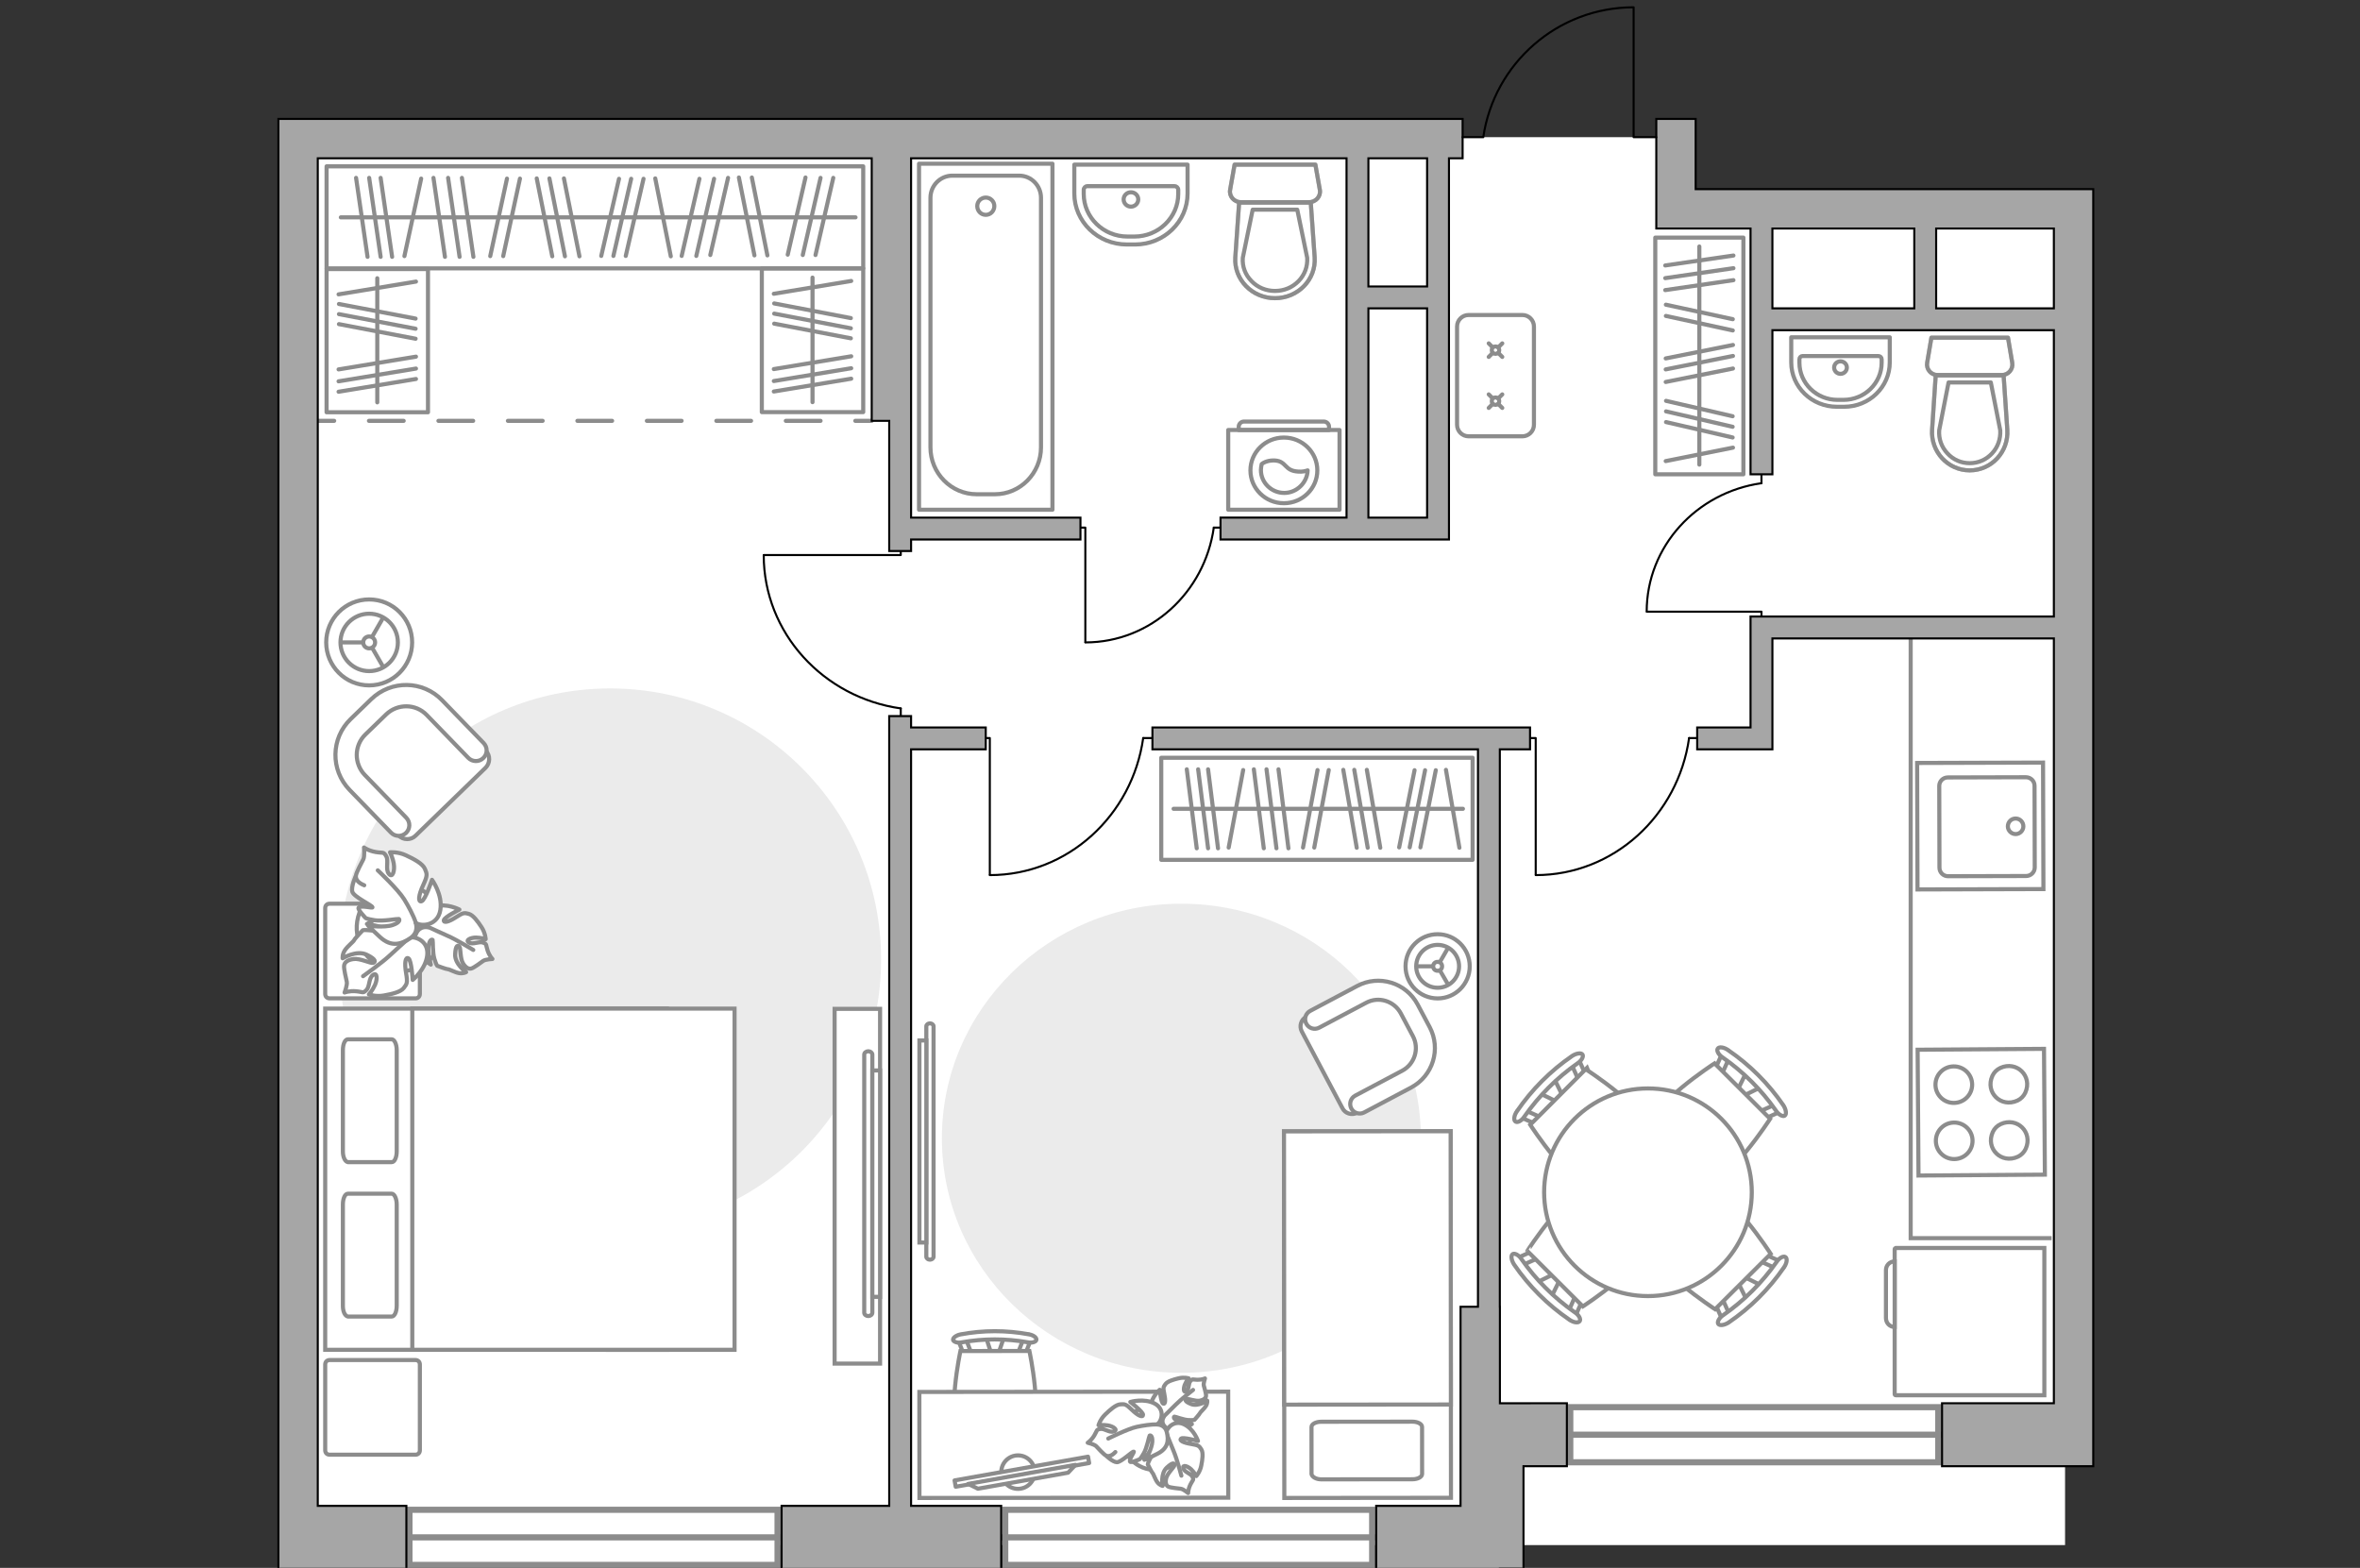<?xml version="1.0" encoding="utf-8"?>
<!-- Generator: Adobe Illustrator 28.0.0, SVG Export Plug-In . SVG Version: 6.00 Build 0)  -->
<svg version="1.1" xmlns="http://www.w3.org/2000/svg" xmlns:xlink="http://www.w3.org/1999/xlink" x="0px" y="0px"
	 viewBox="0 0 575 382" style="enable-background:new 0 0 575 382;" xml:space="preserve">
<rect x="0" y="0" width="575" height="382" fill="#333333" stroke="none"/>
<style type="text/css">
	.st0{fill:#FFFFFF;}
	.st1{fill:#8C8C8C;}
	.st2{fill:#FFFFFF;stroke:#8C8C8C;stroke-width:1.5;stroke-linecap:round;stroke-miterlimit:10;}
	.st3{fill:none;stroke:#000000;stroke-width:0.5;stroke-linecap:round;stroke-linejoin:round;stroke-miterlimit:10;}
	.st4{fill:#FFFFFF;stroke:#8C8C8C;stroke-miterlimit:10;}
	.st5{fill:#FFFFFF;stroke:#8C8C8C;stroke-linecap:round;stroke-miterlimit:10;}
	.st6{fill:#EBEBEB;}
	.st7{fill:#FFFFFF;stroke:#8C8C8C;stroke-linecap:round;stroke-linejoin:round;stroke-miterlimit:10;}
	.st8{fill:none;stroke:#8C8C8C;stroke-linecap:round;stroke-linejoin:round;stroke-miterlimit:10;}
	
		.st9{fill-rule:evenodd;clip-rule:evenodd;fill:none;stroke:#8C8C8C;stroke-linecap:round;stroke-linejoin:round;stroke-miterlimit:10;}
	.st10{fill:none;stroke:#8C8C8C;stroke-miterlimit:10;}
	.st11{opacity:0.5;}
	.st12{fill:none;stroke:#8C8C8C;stroke-linecap:round;stroke-linejoin:round;}
	.st13{fill:none;stroke:#8C8C8C;stroke-linecap:round;stroke-linejoin:round;stroke-dasharray:8.464,8.464;}
	.st14{fill:#A6A6A6;stroke:#000000;stroke-width:0.5;stroke-miterlimit:10;}
</style>
<g id="bg">
	
		<rect x="69.653" y="50.881" transform="matrix(-1 0 -0 -1 572.793 427.33)" class="st0" width="433.487" height="325.568"/>
	
		<rect x="72.293" y="31.482" transform="matrix(-1 0 -0 -1 402.046 174.015)" class="st0" width="257.46" height="111.051"/>
	
		<rect x="349.382" y="33.42" transform="matrix(-1 0 -0 -1 757.724 179.551)" class="st0" width="58.96" height="112.711"/>
	
		<rect x="319.386" y="34.303" transform="matrix(-1 0 -0 -1 672.048 184.52)" class="st0" width="33.277" height="115.914"/>
</g>
<g id="windows">
	<g>
		<g>
			<rect x="99.761" y="367.847" class="st0" width="89.686" height="13.426"/>
			<path class="st1" d="M188.697,368.596v11.926l-88.186,0v-11.926L188.697,368.596
				 M190.197,367.096l-91.186,0v14.926l91.186-0V367.096L190.197,367.096z"/>
		</g>
		<line class="st2" x1="99.011" y1="374.559" x2="190.197" y2="374.559"/>
	</g>
	<g>
		<g>
			<rect x="244.919" y="367.846" class="st0" width="89.401" height="13.426"/>
			<path class="st1" d="M333.57,368.596v11.926l-87.901,0v-11.926L333.57,368.596
				 M335.07,367.096l-90.901,0v14.926l90.901-0V367.096L335.07,367.096z"/>
		</g>
		<line class="st2" x1="244.169" y1="374.559" x2="335.07" y2="374.559"/>
	</g>
	<g>
		<g>
			<rect x="382.586" y="342.846" class="st0" width="89.664" height="13.426"/>
			<path class="st1" d="M471.5,343.596v11.926l-88.164,0v-11.926L471.5,343.596
				 M473,342.096l-91.164,0v14.926l91.164-0V342.096L473,342.096z"/>
		</g>
		<line class="st2" x1="381.836" y1="349.559" x2="473" y2="349.559"/>
	</g>
</g>
<g id="furniture">
	<g id="Group_34_00000062190575226472930640000002885656535322009759_">
		<path id="Vector_158_00000030445837164552174360000003365338560075194006_" class="st3" d="M241.164,213.117
			l-0-33.297h-1.418"/>
		<path id="Vector_159_00000067949221846379916060000007013148568327058863_" class="st3" d="M280.802,179.821h-2.269"
			/>
		<path id="Vector_160_00000156546589067098130900000014697075285675615922_" class="st3" d="M278.534,179.82
			c-2.649,18.824-18.351,33.392-37.365,33.392"/>
	</g>
	<g id="Group_34_00000034798877205664420250000017239407623346071437_">
		<path id="Vector_158_00000103986463978434270300000015327631793391830457_" class="st3" d="M374.167,213.117
			l-0-33.297h-1.418"/>
		<path id="Vector_159_00000068647098997538577540000008409809176242135176_" class="st3" d="M413.804,179.821h-2.269"
			/>
		<path id="Vector_160_00000107572313350176239850000005749607696894408588_" class="st3" d="M411.536,179.82
			c-2.649,18.824-18.351,33.392-37.365,33.392"/>
	</g>
	<g id="Group_34_00000051349330316551054260000002012179358227762308_">
		<path id="Vector_158_00000043458724952748599230000004892594443609971888_" class="st3" d="M186.169,135.23h33.297
			v-1.418"/>
		<path id="Vector_159_00000041980757229708349510000010748849014524075447_" class="st3" d="M219.465,174.867v-2.269"
			/>
		<path id="Vector_160_00000105404657331718151420000009086867990336051357_" class="st3" d="M219.467,172.599
			c-18.824-2.649-33.392-18.351-33.392-37.365"/>
	</g>
	<g id="Group_34_00000164510188338225695480000017563324038067589045_">
		<path id="Vector_158_00000110472830150264808700000015430880470743712423_" class="st3" d="M401.284,149.029h27.888
			v1.188"/>
		<path id="Vector_159_00000023241306341250022160000010025359403351765896_" class="st3" d="M429.171,115.831v1.901"/>
		<path id="Vector_160_00000181788051120454127380000003400646101861386914_" class="st3" d="M429.172,117.731
			c-15.766,2.218-27.967,15.37-27.967,31.295"/>
	</g>
	<g id="Group_34_00000111158846741219827070000010165691359091822779_">
		<path id="Vector_158_00000083065080201500922950000004876097163872291505_" class="st3" d="M264.434,156.438v-27.888
			h-1.188"/>
		<path id="Vector_159_00000134209725991605082500000008496033314894308538_" class="st3" d="M297.632,128.551h-1.901"
			/>
		<path id="Vector_160_00000158023536769980051210000009828691639541952703_" class="st3" d="M295.732,128.55
			c-2.218,15.766-15.37,27.967-31.295,27.967"/>
	</g>
	<g>
		<path class="st4" d="M370.925,106.3h-13.111c-1.552,0-2.81-1.258-2.81-2.81
			v-23.932c0-1.552,1.258-2.81,2.81-2.81l13.111-0
			c1.552,0,2.81,1.258,2.81,2.81v23.932
			C373.735,105.042,372.477,106.3,370.925,106.3z"/>
		<g>
			<g>
				<line class="st5" x1="362.72" y1="83.66" x2="363.687" y2="84.627"/>
				<circle class="st5" cx="364.37" cy="85.31" r="0.899"/>
				<line class="st5" x1="365.043" y1="85.983" x2="366.019" y2="86.959"/>
				<line class="st5" x1="362.72" y1="86.959" x2="363.687" y2="85.992"/>
				<line class="st5" x1="365.043" y1="84.636" x2="366.019" y2="83.66"/>
			</g>
			<g>
				<line class="st5" x1="362.72" y1="96.089" x2="363.687" y2="97.055"/>
				<circle class="st5" cx="364.37" cy="97.738" r="0.899"/>
				<line class="st5" x1="365.043" y1="98.412" x2="366.019" y2="99.388"/>
				<line class="st5" x1="362.72" y1="99.388" x2="363.687" y2="98.421"/>
				<line class="st5" x1="365.043" y1="97.065" x2="366.019" y2="96.089"/>
			</g>
		</g>
	</g>
	<path id="Vector_00000074424348669602417820000003690189115468599742_" class="st6" d="M148.631,167.73
		c36.491,0,66.048,29.556,66.048,66.048c0,36.491-29.556,66.048-66.048,66.048
		s-66.048-29.556-66.048-66.048C82.584,197.286,112.14,167.73,148.631,167.73z"/>
	<g>
		<path id="Vector_93_00000140708523725799341650000013995376866025352889_" class="st4" d="M214.426,245.799
			l0,86.43h-11.078l-0-86.43L214.426,245.799z"/>
		<g>
			<g>
				<path class="st4" d="M212.541,256.947c0-0.445-0.449-0.817-0.987-0.817
					c-0.539,0-0.987,0.371-0.987,0.817l-0,62.88
					c0,0.445,0.449,0.817,0.987,0.817c0.539,0,0.987-0.371,0.987-0.817
					L212.541,256.947z"/>
				<rect x="212.541" y="260.807" class="st4" width="1.885" height="55.158"/>
			</g>
		</g>
	</g>
	<g>
		<path id="Vector_37_00000176021396676591348120000017732696224120730789_" class="st4" d="M118.309,187.058
			l-17.063,16.552c-1.118,1.126-3.04,1.122-4.15-0.073l-11.456-11.785
			c-4.184-4.285-4.052-11.187,0.233-15.371l5.682-5.492
			c4.285-4.184,11.187-4.052,15.371,0.233l11.456,11.785
			C119.492,184.103,119.427,185.932,118.309,187.058z"/>
		<path id="Vector_38_00000158020291421797530270000013650627537929325962_" class="st4" d="M117.759,184.691
			c-1.056,1.019-2.685,0.957-3.674-0.053l-10.102-10.418
			c-2.692-2.81-7.135-2.824-9.899-0.162l-5.03,4.868
			c-2.81,2.693-2.824,7.135-0.162,9.899l10.102,10.418
			c1.019,1.056,0.957,2.685-0.053,3.674c-1.056,1.019-2.685,0.957-3.674-0.053
			l-10.102-10.418c-4.701-4.875-4.561-12.575,0.268-17.246l5.03-4.868
			c4.875-4.701,12.575-4.561,17.246,0.268l10.102,10.418
			C118.831,182.073,118.815,183.672,117.759,184.691z"/>
	</g>
	<g>
		<g id="Group_2_00000116927743064743381930000001267839640459553687_">
			<g id="Group_3_00000137133857454316584650000004953558423860055226_">
				<path id="Vector_10_00000081611398013924770880000003047799855187476894_" class="st4" d="M374.321,312.514
					l5.075-2.505l1.023,1.021l-2.495,5.08L374.321,312.514z"/>
			</g>
			<g id="Group_4_00000012473332072508013390000005576677781686107828_">
				<path id="Vector_11_00000024685965542889203660000004202710073308474799_" class="st4" d="M385.156,315.989
					c0.341,0.341,0.455,0.833,0.266,1.099l-1.89,4.244
					c-0.188,0.416-0.681,0.455-1.174,0.115c-0.492-0.341-0.72-0.947-0.531-1.212
					l1.889-4.244c0.189-0.416,0.682-0.455,1.174-0.114
					C385.043,315.876,385.08,315.913,385.156,315.989z"/>
			</g>
			<g id="Group_5_00000160870821440719547220000015483826475114173570_">
				<path id="Vector_12_00000081647636085244676610000001993454930097598879_" class="st4" d="M374.428,305.279
					c0.076,0.076,0.113,0.113,0.189,0.189c0.341,0.492,0.304,0.984-0.112,1.175
					l-4.241,1.898c-0.416,0.19-0.985-0.074-1.288-0.605
					c-0.341-0.492-0.304-0.984,0.113-1.174l4.24-1.898
					C373.595,304.825,374.087,304.939,374.428,305.279z"/>
			</g>
			<path id="Vector_13_00000165236503007479370290000014832227242148148127_" class="st4" d="M387.935,288.939
				c4.773-0.005,13.531,8.736,13.536,13.509
				c0.006,5.606-15.818,15.849-15.818,15.849l-13.536-13.509
				C372.117,304.788,382.329,288.945,387.935,288.939z"/>
			<path id="Vector_14_00000037688159305413665220000013854303858203923127_" class="st4" d="M370.716,306.799
				c3.49,4.996,7.889,9.386,12.93,12.904c1.062,0.68,1.556,1.702,1.253,2.157
				c-0.302,0.53-1.477,0.418-2.539-0.338c-5.268-3.593-9.857-8.173-13.46-13.433
				c-0.683-1.06-0.835-2.197-0.343-2.538
				C369.011,305.247,370.072,305.777,370.716,306.799z"/>
		</g>
		<g id="Group_2_00000128476005492099114550000004868221799458508208_">
			<g id="Group_3_00000074415026185295591590000007576104661359163039_">
				<path id="Vector_10_00000132063711299815808040000011550845820039644320_" class="st4" d="M429.079,264.858
					l-5.075,2.505l-1.023-1.021l2.495-5.08L429.079,264.858z"/>
			</g>
			<g id="Group_4_00000048501666345529909420000007131213119196115361_">
				<path id="Vector_11_00000098223083016012576090000007107630953621534894_" class="st4" d="M418.243,261.384
					c-0.341-0.341-0.455-0.833-0.266-1.099l1.89-4.244
					c0.188-0.416,0.681-0.455,1.174-0.115c0.492,0.341,0.72,0.947,0.531,1.212
					l-1.889,4.244c-0.189,0.416-0.682,0.455-1.174,0.114
					C418.357,261.497,418.319,261.46,418.243,261.384z"/>
			</g>
			<g id="Group_5_00000123417400924540414800000003176441452671298957_">
				<path id="Vector_12_00000039129493473496260170000003342761761941666238_" class="st4" d="M428.971,272.094
					c-0.076-0.076-0.113-0.113-0.189-0.189c-0.341-0.492-0.304-0.984,0.112-1.175
					l4.241-1.898c0.416-0.19,0.985,0.074,1.288,0.605
					c0.341,0.492,0.304,0.984-0.113,1.174l-4.24,1.898
					C429.805,272.548,429.312,272.434,428.971,272.094z"/>
			</g>
			<path id="Vector_13_00000064351361155818392860000003334588773904371100_" class="st4" d="M415.465,288.434
				c-4.773,0.005-13.531-8.736-13.536-13.509
				c-0.006-5.606,15.818-15.849,15.818-15.849l13.536,13.509
				C431.283,272.585,421.071,288.428,415.465,288.434z"/>
			<path id="Vector_14_00000002385425702690956110000013106653025784961726_" class="st4" d="M432.683,270.574
				c-3.49-4.996-7.889-9.386-12.93-12.904c-1.062-0.68-1.556-1.702-1.253-2.157
				c0.302-0.53,1.477-0.418,2.539,0.338c5.268,3.593,9.857,8.173,13.46,13.433
				c0.683,1.06,0.835,2.197,0.343,2.538
				C434.388,272.126,433.327,271.596,432.683,270.574z"/>
		</g>
		<g id="Group_2_00000087396380483691759170000003273219615681850276_">
			<g id="Group_3_00000078026910356604469500000014041480789494913712_">
				<path id="Vector_10_00000086653936299367007650000004597019460053176973_" class="st4" d="M378.612,262.7
					l2.505,5.075l-1.021,1.023l-5.08-2.495L378.612,262.7z"/>
			</g>
			<g id="Group_4_00000183211124550507813940000002361334004073186707_">
				<path id="Vector_11_00000155147364675347380690000009436073883603694253_" class="st4" d="M375.138,273.536
					c-0.341,0.341-0.833,0.455-1.099,0.266l-4.244-1.89
					c-0.416-0.188-0.455-0.681-0.115-1.174c0.341-0.492,0.947-0.72,1.212-0.531
					l4.244,1.889c0.416,0.189,0.455,0.682,0.114,1.174
					C375.251,273.422,375.214,273.46,375.138,273.536z"/>
			</g>
			<g id="Group_5_00000018938194400938055980000018257499329659203514_">
				<path id="Vector_12_00000126318604289120671100000001624938687107174285_" class="st4" d="M385.848,262.808
					c-0.076,0.076-0.113,0.113-0.189,0.189c-0.492,0.341-0.984,0.304-1.175-0.112
					l-1.898-4.241c-0.19-0.416,0.074-0.985,0.605-1.288
					c0.492-0.341,0.984-0.304,1.174,0.113l1.898,4.24
					C386.302,261.974,386.188,262.467,385.848,262.808z"/>
			</g>
			<path id="Vector_13_00000015322964758367369190000002912871697905995681_" class="st4" d="M402.188,276.314
				c0.005,4.773-8.736,13.531-13.509,13.536
				c-5.606,0.006-15.849-15.818-15.849-15.818l13.509-13.536
				C386.339,260.497,402.182,270.708,402.188,276.314z"/>
			<path id="Vector_14_00000168810319855946878310000000555087856763654023_" class="st4" d="M384.328,259.096
				c-4.996,3.49-9.386,7.889-12.904,12.93c-0.68,1.062-1.702,1.556-2.157,1.253
				c-0.53-0.302-0.418-1.477,0.338-2.539c3.593-5.268,8.173-9.857,13.433-13.46
				c1.06-0.683,2.197-0.835,2.538-0.343
				C385.88,257.391,385.35,258.452,384.328,259.096z"/>
		</g>
		<g id="Group_2_00000089533826029013800510000008952751588262629014_">
			<g id="Group_3_00000021823090318761415060000008300017357194867845_">
				<path id="Vector_10_00000173148523878522739240000011023678555540248967_" class="st4" d="M425.614,316.809
					l-2.491-5.081l1.024-1.02l5.073,2.509L425.614,316.809z"/>
			</g>
			<g id="Group_4_00000155122866234143092700000016028709351816604838_">
				<path id="Vector_11_00000054982824506885480950000008288900010505146808_" class="st4" d="M429.118,305.983
					c0.342-0.34,0.835-0.453,1.1-0.263l4.239,1.901
					c0.416,0.189,0.453,0.682,0.112,1.174c-0.343,0.491-0.949,0.718-1.214,0.527
					l-4.239-1.901c-0.415-0.19-0.453-0.683-0.111-1.175
					C429.005,306.096,429.042,306.058,429.118,305.983z"/>
			</g>
			<g id="Group_5_00000034811762166087606790000009900151111092292282_">
				<path id="Vector_12_00000056420301675771057290000002094244642876393875_" class="st4" d="M418.379,316.681
					c0.076-0.076,0.113-0.113,0.189-0.189c0.493-0.34,0.985-0.302,1.174,0.115
					l1.886,4.246c0.189,0.417-0.077,0.984-0.609,1.287
					c-0.493,0.34-0.985,0.301-1.173-0.116l-1.887-4.245
					C417.923,317.513,418.038,317.021,418.379,316.681z"/>
			</g>
			<path id="Vector_13_00000182504797020204153680000003484306633468924806_" class="st4" d="M402.076,303.13
				c0.008-4.773,8.773-13.507,13.546-13.499
				c5.606,0.01,15.806,15.861,15.806,15.861l-13.546,13.499
				C417.882,318.991,402.066,308.736,402.076,303.13z"/>
			<path id="Vector_14_00000088120258514742167260000016346580079126126753_" class="st4" d="M419.889,320.397
				c5.006-3.477,9.407-7.863,12.939-12.894c0.683-1.06,1.706-1.551,2.161-1.247
				c0.53,0.304,0.414,1.478-0.345,2.538c-3.608,5.258-8.2,9.834-13.47,13.424
				c-1.062,0.68-2.199,0.829-2.539,0.336
				C418.332,322.098,418.865,321.038,419.889,320.397z"/>
		</g>
		<g>
			<circle class="st4" cx="401.514" cy="290.485" r="25.297"/>
		</g>
	</g>
	<path id="Vector_00000182527693337830986890000011062057369320610194_" class="st6" d="M287.784,220.18
		c32.227-0.029,58.374,25.532,58.402,57.092
		c0.028,31.561-26.072,57.169-58.299,57.198
		c-32.226,0.029-58.373-25.532-58.401-57.093
		C229.457,245.817,255.558,220.209,287.784,220.18z"/>
	<g>
		<g>
			<path class="st4" d="M225.693,306.18c0,0.398,0.401,0.729,0.881,0.729
				c0.481,0,0.881-0.331,0.881-0.729l0-56.12c0-0.398-0.401-0.729-0.881-0.729
				s-0.881,0.331-0.881,0.729L225.693,306.18z"/>
			<rect x="224.011" y="253.505" class="st4" width="1.682" height="49.229"/>
		</g>
	</g>
	<g>
		<path id="Vector_37_00000083782442171725787190000005530594851985007291_" class="st4" d="M317.157,251.278
			l9.935,18.748c0.64,1.264,2.272,1.789,3.544,1.08l12.969-6.854
			c4.731-2.488,6.518-8.383,4.03-13.115l-3.314-6.226
			c-2.488-4.731-8.383-6.518-13.115-4.03l-12.969,6.855
			C316.965,248.444,316.517,250.014,317.157,251.278z"/>
		<path id="Vector_38_00000039823612429521864820000006785882374079394712_" class="st4" d="M318.275,249.42
			c0.616,1.156,2.016,1.551,3.134,0.966l11.443-6.067
			c3.059-1.645,6.835-0.435,8.449,2.585l2.932,5.517
			c1.645,3.059,0.435,6.835-2.585,8.449l-11.443,6.067
			c-1.156,0.616-1.551,2.016-0.966,3.134c0.616,1.156,2.016,1.551,3.134,0.966
			l11.443-6.067c5.332-2.846,7.332-9.423,4.517-14.716l-2.932-5.517
			c-2.846-5.332-9.423-7.332-14.716-4.517l-11.443,6.067
			C318.085,246.902,317.659,248.264,318.275,249.42z"/>
	</g>
	<g>
		<circle class="st4" cx="350.272" cy="235.434" r="7.821"/>
		<circle class="st4" cx="350.272" cy="235.434" r="5.223"/>
		<circle class="st4" cx="350.272" cy="235.434" r="1.083"/>
		<path class="st4" d="M350.272,235.434"/>
		<line class="st4" x1="349.19" y1="235.434" x2="345.049" y2="235.434"/>
		<line class="st4" x1="350.79" y1="234.446" x2="352.861" y2="230.86"/>
		<line class="st4" x1="350.79" y1="236.37" x2="352.861" y2="239.956"/>
	</g>
	<g>
		<circle class="st4" cx="89.945" cy="156.517" r="10.469"/>
		<circle class="st4" cx="89.945" cy="156.517" r="6.992"/>
		<circle class="st4" cx="89.945" cy="156.517" r="1.449"/>
		<path class="st4" d="M89.945,156.517"/>
		<line class="st4" x1="88.496" y1="156.517" x2="82.953" y2="156.517"/>
		<line class="st4" x1="90.638" y1="155.195" x2="93.41" y2="150.394"/>
		<line class="st4" x1="90.638" y1="157.769" x2="93.41" y2="162.57"/>
	</g>
	<g>
		<g id="Group_10_00000070080441955762608790000009593954986067184022_">
			<g id="Group_11_00000178188137959726879490000006605501025421695625_">
				<path id="Vector_20_00000176744379553675953230000005359748976674887588_" class="st4" d="M240.212,325.725
					l1.51,4.706l1.319-0.001l1.596-4.709L240.212,325.725z"/>
			</g>
			<g id="Group_12_00000014618758461539543600000006871671564737951361_">
				<path id="Vector_21_00000125567271480182947460000003353901239778588805_" class="st4" d="M249.021,330.283
					c0.423-0,0.8-0.236,0.846-0.518l1.456-3.814
					c0.14-0.377-0.142-0.706-0.66-0.799c-0.518-0.094-1.035,0.142-1.082,0.425
					l-1.455,3.814c-0.142,0.377,0.141,0.706,0.659,0.8
					C248.879,330.283,248.973,330.283,249.021,330.283z"/>
			</g>
			<g id="Group_13_00000158715212353648080010000005370895680658042549_">
				<path id="Vector_22_00000046302518300202960050000016837199758758187965_" class="st4" d="M235.696,330.296
					c0.094-0,0.142-0,0.236-0c0.517-0.095,0.8-0.424,0.658-0.801
					l-1.462-3.811c-0.142-0.376-0.66-0.564-1.177-0.423
					c-0.517,0.095-0.8,0.424-0.658,0.801l1.462,3.811
					C234.943,330.061,235.273,330.296,235.696,330.296z"/>
			</g>
			<path id="Vector_23_00000006701360367936789200000012819455718038398368_" class="st4" d="M234.019,348.844
				c2.968,2.963,13.842,2.953,16.805-0.015c3.48-3.487-0.018-19.677-0.018-19.677
				l-16.805,0.015C234.001,329.168,230.533,345.364,234.019,348.844z"/>
			<path id="Vector_24_00000040569009359635865250000010214736492862080446_" class="st4" d="M234.331,327.049
				c5.271-0.946,10.732-0.951,16.051-0.014c1.083,0.234,2.025-0.096,2.119-0.567
				c0.14-0.518-0.66-1.176-1.79-1.363c-5.509-1.031-11.205-1.025-16.712,0.015
				c-1.083,0.236-1.882,0.849-1.788,1.367
				C232.4,326.957,233.342,327.285,234.331,327.049z"/>
		</g>
		<path id="Vector_36_00000014603843281028527710000017484241437362845867_" class="st4" d="M299.241,339.067
			l-75.246,0.068l0.023,25.829l60.824-0.055l14.422-0.013L299.241,339.067z"/>
	</g>
	<g>
		<circle class="st7" cx="248.029" cy="358.669" r="4.077"/>
		<g>
			
				<rect x="232.328" y="357.663" transform="matrix(0.985 -0.175 0.175 0.985 -58.857 49.046)" class="st7" width="33.01" height="1.568"/>
			<polygon class="st7" points="260.233,358.81 238.257,362.714 235.905,361.539 262.036,356.897 
							"/>
		</g>
	</g>
	<g>
		<g>
			<path id="Vector_98_00000100374667345217532950000001997332261390821269_" class="st4" d="M162.506,245.738v83.131
				H79.232l-0-83.131L162.506,245.738z"/>
			<path id="Vector_99_00000018216029760515644170000009864953552127460764_" class="st4" d="M178.969,328.868v-83.131
				h-78.516l0,73.293v9.837h10.658L178.969,328.868z"/>
			<path id="Vector_100_00000149360114227096189670000015325090255608530332_" class="st8" d="M83.54,280.515v-24.663
				c0-1.454,0.515-2.632,1.222-2.632l10.675-0c0.643,0,1.222,1.178,1.222,2.632
				v24.663c0,1.454-0.515,2.632-1.222,2.632H84.762
				C84.055,283.009,83.54,281.9,83.54,280.515z"/>
			<path id="Vector_101_00000155125818536482039850000006400744985842166197_" class="st8" d="M83.54,318.129
				l-0-24.662c0-1.454,0.515-2.632,1.222-2.632h10.675
				c0.643,0,1.222,1.178,1.222,2.632v24.662c0,1.455-0.515,2.632-1.222,2.632
				H84.762C84.055,320.623,83.54,319.584,83.54,318.129z"/>
		</g>
		<path id="Vector_5_00000130632537079754107960000015659376030616545933_" class="st7" d="M101.198,354.426H80.331
			c-0.659,0-1.098-0.439-1.098-1.098v-20.868c0-0.659,0.439-1.098,1.098-1.098
			h20.868c0.659,0,1.098,0.439,1.098,1.098v20.868
			C102.297,353.986,101.857,354.426,101.198,354.426z"/>
		<path id="Vector_5_00000166670601567403765720000005149878770431150267_" class="st7" d="M101.198,243.244H80.331
			c-0.659,0-1.098-0.439-1.098-1.098v-20.868c0-0.659,0.439-1.098,1.098-1.098
			h20.868c0.659,0,1.098,0.439,1.098,1.098l0,20.868
			C102.297,242.805,101.857,243.244,101.198,243.244z"/>
	</g>
	<g>
		<path id="Vector_60_00000017479974733373358370000004954213148859894424_" class="st4" d="M286.558,343.373
			c3.725,2.471,4.598,7.476,1.949,11.18c-2.649,3.703-7.817,4.702-11.543,2.231
			c-3.725-2.471-4.597-7.476-1.948-11.18
			C277.665,341.901,282.833,340.902,286.558,343.373z"/>
		<path class="st7" d="M283.534,345.242c0,0-0.835,1.211,0.275,2.334
			c1.11,1.123,2.478,1.878,4.477,0.696c1.999-1.182,2.106-1.3,2.106-1.3
			s-2.437-0.159-3.548-0.78c-1.111-0.621-0.823-1.042-0.703-1.055
			c0.119-0.013,2.27,0.815,3.47,0.857c1.199,0.042,1.414-0.064,1.414-0.064
			s1.237-1.38,1.342-1.654c0.106-0.274,1.05-1.042,1.461-1.736
			c0.41-0.694,0.302-1.287,0.302-1.287s-2.202,1.522-3.923,0.833
			c-1.72-0.688-1.438-1.105-1.054-1.227c0.384-0.121,2.103,0.603,3.154,0.406
			c1.051-0.197,1.485-0.662,1.536-1.157c0.051-0.495-0.421-2.047-0.548-2.536
			c-0.127-0.489,0.288-1.731,0.288-1.731s-0.714,0.348-1.865,0.329
			c-1.152-0.019-1.116-0.308-1.675,0.304c-0.559,0.612-0.265,1.902-0.974,2.467
			c-0.709,0.565-0.773-0.647-0.395-1.564c0.378-0.917,0.93-1.559,0.93-1.559
			s-1.095-0.332-2.42-0.013c-1.325,0.32-2.743,0.743-3.232,1.427
			c-0.489,0.684-0.623,0.837-0.274,2.406c0.349,1.569,0.227,2.584-0.288,2.345
			c-0.515-0.239-0.838-3.377-0.838-3.377s-2.055,1.802-2.211,4.088
			C280.186,344.98,282.455,345.665,283.534,345.242z"/>
		<path class="st8" d="M290.674,338.645c0,0-2.989,2.329-4.228,3.6
			c-0.797,0.817-2.374,2.335-3.004,2.968c-0.915,0.92-1.542,2.071-1.857,3.304"/>
		<path class="st7" d="M284.1,349.261c0,0-0.92-1.39-2.701-0.715
			c-1.781,0.676-3.285,1.779-2.971,4.37c0.314,2.591,0.392,2.754,0.392,2.754
			s1.375-2.473,2.605-3.365c1.23-0.892,1.551-0.411,1.507-0.281
			c-0.045,0.13-2.015,2.018-2.652,3.25c-0.637,1.233-0.626,1.502-0.626,1.502
			s0.908,1.882,1.157,2.11c0.249,0.228,0.629,1.543,1.189,2.268
			c0.56,0.725,1.267,0.867,1.267,0.867s-0.588-2.949,1.016-4.448
			c1.604-1.499,1.924-1.026,1.868-0.573c-0.056,0.453-1.699,1.934-2,3.115
			c-0.301,1.181-0.004,1.832,0.515,2.098s2.457,0.439,3.058,0.516
			c0.601,0.077,1.761,1.043,1.761,1.043s-0.031-0.893,0.558-2.086
			c0.589-1.193,0.888-1.032,0.491-1.877c-0.397-0.845-1.961-1.092-2.233-2.074
			c-0.272-0.982,1.092-0.528,1.914,0.259c0.822,0.788,1.256,1.639,1.256,1.639
			s0.905-0.999,1.206-2.519c0.302-1.519,0.535-3.179,0.024-3.983
			c-0.511-0.803-0.613-1.008-2.51-1.317c-1.897-0.309-2.952-0.872-2.436-1.306
			c0.516-0.434,4.126,0.575,4.126,0.575s-0.968-2.916-3.405-4.059
			C286.039,345.882,284.167,347.955,284.1,349.261z"/>
		<path class="st8" d="M287.836,359.538c0,0-1.088-4.116-1.874-5.954
			c-0.505-1.182-1.397-3.478-1.783-4.406c-0.56-1.349-1.518-2.497-2.718-3.354"/>
		<g>
			<path class="st7" d="M271.754,353.777c-0.917,0.991-1.712,1.143-2.283,0.866
				c-0.571-0.277-1.939-1.819-2.385-2.282c-0.446-0.464-2.071-0.851-2.071-0.851
				s0.855-0.529,1.605-1.772s0.413-1.398,1.45-1.586
				c1.038-0.188,2.241,0.99,3.329,0.611c1.088-0.379-0.185-1.258-1.433-1.468
				c-1.248-0.21-2.314-0.05-2.314-0.05s0.372-1.392,1.606-2.594
				c1.234-1.202,2.642-2.432,3.711-2.497s1.324-0.106,2.793,1.318
				c1.469,1.423,2.652,1.971,2.737,1.262c0.085-0.709-3.104-3.154-3.104-3.154
				s3.331-0.99,5.915,0.375c2.585,1.364,1.809,4.247,0.629,5.116
				c0,0,1.872-0.081,2.348,1.855c0.476,1.937,0.379,3.903-2.24,5.247
				c-2.62,1.344-2.82,1.379-2.82,1.379s1.458-2.709,1.528-4.311
				c0.069-1.602-0.581-1.576-0.674-1.457c-0.094,0.119-0.634,2.97-1.391,4.279
				c-0.757,1.309-1.016,1.467-1.016,1.467s-2.099,0.945-2.324,0.605
				c-0.347-0.523,1.099-2.416,0.875-2.459c-0.368-0.07-3.079,2.604-4.106,2.578
				c-1.027-0.026-2.648-1.611-2.648-1.611"/>
			<path class="st8" d="M270.021,350.492c0,0,4.733-2.377,6.942-2.851
				c1.42-0.305,3.483-0.636,5.02-0.605"/>
		</g>
	</g>
	<g>
		<g>
			<path id="Vector_2_00000062190435058596818080000005497429221754203554_" class="st4" d="M353.44,275.614
				l-40.605,0.037l0.081,89.313l40.605-0.037L353.44,275.614z"/>
			<path id="Vector_3_00000103254732995102681570000010470385958039624846_" class="st4" d="M312.835,275.651
				l40.605-0.037l0.06,66.579l-35.79,0.032l-4.815,0.004l-0.008-9.047
				L312.835,275.651z"/>
			<path id="Vector_4_00000166644102707430571780000005430300257634310063_" class="st8" d="M321.891,360.432
				l22.255-0.02c1.301-0.001,2.342-0.582,2.341-1.278l-0.01-11.483
				c-0.001-0.696-1.042-1.275-2.344-1.274l-22.255,0.02
				c-1.301,0.001-2.342,0.582-2.341,1.278l0.01,11.483
				C319.678,359.854,320.72,360.433,321.891,360.432z"/>
		</g>
	</g>
	<g>
		<g>
			<path class="st8" d="M299.247,104.765l27.124,0l-0,19.425l-27.124-0
				L299.247,104.765z"/>
			<path class="st9" d="M303.088,102.708l19.441,0c0.698,0,1.281,0.571,1.281,1.257
				v0.8l-22.002-0v-0.8C301.808,103.28,302.39,102.708,303.088,102.708z"/>
		</g>
		<g>
			<ellipse class="st8" cx="312.809" cy="114.605" rx="8.149" ry="7.999"/>
			<path class="st8" d="M310.649,112.195c2.847,0.193,2.258,2.506,5.596,2.698
				c1.08,0.096,1.767-0.096,2.356-0.289c-0.098,2.987-2.651,5.493-5.694,5.493
				c-3.142,0-5.694-2.506-5.694-5.589c0-0.482,0.098-0.964,0.196-1.446
				C307.998,112.581,309.176,112.099,310.649,112.195z"/>
		</g>
	</g>
	<g>
		<path id="Vector_60_00000123410242232216338160000004239105773737212071_" class="st4" d="M107.766,228.693
			c-1.461,5.665-7.237,9.073-12.902,7.612c-5.665-1.461-9.073-7.238-7.612-12.903
			c1.461-5.664,7.237-9.072,12.902-7.611
			C105.82,217.252,109.227,223.029,107.766,228.693z"/>
		<path class="st7" d="M104.195,225.917c0,0-1.839-0.44-2.749,1.43
			c-0.91,1.87-1.259,3.878,1.036,5.739c2.295,1.861,2.485,1.934,2.485,1.934
			s-0.834-3.021-0.541-4.655c0.293-1.635,0.932-1.484,0.998-1.346
			c0.066,0.138-0.042,3.127,0.413,4.597c0.455,1.469,0.676,1.679,0.676,1.679
			s2.217,0.846,2.598,0.845c0.381-0.001,1.723,0.779,2.748,0.949
			c1.025,0.17,1.708-0.241,1.708-0.241s-2.798-1.946-2.679-4.349
			c0.119-2.403,0.75-2.258,1.061-1.851c0.311,0.407,0.148,2.825,0.833,4.003
			c0.686,1.178,1.439,1.484,2.068,1.313c0.629-0.171,2.335-1.471,2.882-1.855
			c0.547-0.384,2.246-0.466,2.246-0.466s-0.728-0.699-1.191-2.1
			c-0.463-1.401-0.093-1.494-1.08-1.882c-0.987-0.388-2.447,0.574-3.44-0.017
			c-0.993-0.592,0.468-1.238,1.754-1.213c1.285,0.026,2.306,0.391,2.306,0.391
			s-0.054-1.48-1.006-2.932c-0.952-1.452-2.07-2.966-3.116-3.236
			c-1.046-0.269-1.29-0.36-3.069,0.8c-1.779,1.16-3.076,1.489-3,0.755
			c0.076-0.734,3.792-2.6,3.792-2.6s-3.08-1.637-5.952-0.75
			C103.104,221.746,103.221,224.812,104.195,225.917z"/>
		<path class="st8" d="M115.309,231.445c0,0-4.121-2.517-6.204-3.418
			c-1.339-0.579-3.869-1.772-4.912-2.235c-1.515-0.673-3.194-0.89-4.84-0.691"/>
		<path class="st7" d="M99.5,228.491c0,0,1.318-1.765-0.263-3.601
			c-1.582-1.836-3.571-3.135-6.619-1.536c-3.049,1.598-3.216,1.768-3.216,1.768
			s3.617,0.499,5.231,1.567c1.614,1.067,1.159,1.682,0.981,1.689
			c-0.178,0.007-3.328-1.487-5.11-1.677c-1.782-0.19-2.108-0.05-2.108-0.05
			s-1.927,1.983-2.101,2.391c-0.174,0.408-1.628,1.485-2.282,2.503
			c-0.654,1.019-0.53,1.938-0.53,1.938s3.373-2.097,5.89-0.863
			c2.517,1.234,2.071,1.844,1.492,1.989c-0.579,0.145-3.091-1.144-4.668-0.953
			c-1.577,0.191-2.251,0.857-2.358,1.609c-0.107,0.752,0.498,3.177,0.657,3.939
			c0.159,0.762-0.537,2.619-0.537,2.619s1.084-0.457,2.797-0.307
			c1.713,0.151,1.642,0.589,2.512-0.289c0.87-0.877,0.513-2.883,1.604-3.674
			c1.091-0.791,1.11,1.072,0.49,2.436c-0.62,1.364-1.481,2.289-1.481,2.289
			s1.609,0.624,3.601,0.274c1.992-0.35,4.129-0.848,4.899-1.844
			c0.77-0.996,0.979-1.215,0.558-3.653c-0.422-2.438-0.176-3.978,0.575-3.559
			c0.751,0.419,1.035,5.257,1.035,5.257s3.172-2.542,3.545-6.024
			C104.467,229.246,101.132,227.958,99.5,228.491z"/>
		<path class="st8" d="M88.461,237.839c0,0,4.593-3.25,6.518-5.065
			c1.237-1.166,3.68-3.324,4.656-4.227c1.419-1.311,2.424-3.008,2.97-4.862"/>
		<g>
			<path class="st7" d="M88.745,215.692c-1.604-0.643-2.126-1.531-2.027-2.352
				c0.099-0.82,1.414-3.199,1.795-3.956s0.17-2.903,0.17-2.903
				s1.011,0.784,2.853,1.106c1.842,0.322,1.89-0.159,2.559,1.007
				c0.669,1.166-0.269,3.174,0.656,4.311c0.925,1.137,1.467-0.815,1.198-2.423
				c-0.269-1.607-0.916-2.821-0.916-2.821s1.866-0.205,3.862,0.722
				c1.996,0.926,4.102,2.049,4.632,3.312c0.531,1.263,0.689,1.551-0.438,3.996
				c-1.127,2.445-1.3,4.132-0.393,3.902c0.907-0.23,2.562-5.235,2.562-5.235
				s2.621,3.56,2.037,7.326c-0.584,3.765-4.45,4.183-6.015,3.166
				c0,0,0.891,2.225-1.286,3.711c-2.177,1.486-4.631,2.294-7.388-0.241
				c-2.756-2.535-2.884-2.76-2.884-2.76s3.941,0.489,5.937-0.18
				c1.996-0.669,1.69-1.443,1.504-1.5c-0.185-0.057-3.914,0.63-5.841,0.33
				c-1.927-0.3-2.23-0.538-2.23-0.538s-2.046-2.092-1.725-2.524
				c0.495-0.666,3.43,0.192,3.388-0.098c-0.069-0.478-4.497-2.497-4.899-3.751
				c-0.402-1.254,0.86-3.958,0.86-3.958"/>
			<path class="st8" d="M92.045,212.052c0,0,4.916,4.604,6.43,7.05
				c0.973,1.573,2.251,3.911,2.862,5.783"/>
		</g>
	</g>
	<g>
		
			<rect x="385.2" y="75.991" transform="matrix(0 1 -1 0 500.759 -327.308)" class="st8" width="57.667" height="21.469"/>
		<line class="st8" x1="422.34" y1="62.257" x2="405.727" y2="64.678"/>
		<line class="st8" x1="422.34" y1="65.344" x2="405.727" y2="67.765"/>
		<line class="st8" x1="422.148" y1="101.415" x2="405.918" y2="97.664"/>
		<line class="st8" x1="422.148" y1="103.98" x2="405.918" y2="100.229"/>
		<line class="st8" x1="422.148" y1="106.587" x2="405.918" y2="102.836"/>
		<line class="st8" x1="422.34" y1="68.261" x2="405.727" y2="70.682"/>
		<line class="st8" x1="422.186" y1="77.77" x2="405.881" y2="74.235"/>
		<line class="st8" x1="422.186" y1="80.509" x2="405.881" y2="76.974"/>
		<line class="st8" x1="422.227" y1="84.049" x2="405.84" y2="87.326"/>
		<line class="st8" x1="422.227" y1="89.787" x2="405.84" y2="93.063"/>
		<line class="st8" x1="422.227" y1="109.063" x2="405.84" y2="112.34"/>
		<line class="st8" x1="422.227" y1="86.725" x2="405.84" y2="90.002"/>
		<line class="st8" x1="414.033" y1="60.054" x2="414.033" y2="113.199"/>
	</g>
	<g>
		
			<rect x="74.476" y="70.648" transform="matrix(-0 -1 1 -0 8.921 174.922)" class="st8" width="34.892" height="24.706"/>
		<line class="st8" x1="82.584" y1="78.972" x2="101.26" y2="82.53"/>
		<line class="st8" x1="82.584" y1="76.538" x2="101.26" y2="80.096"/>
		<line class="st8" x1="82.584" y1="74.065" x2="101.26" y2="77.624"/>
		<line class="st8" x1="82.493" y1="95.444" x2="101.35" y2="92.336"/>
		<line class="st8" x1="82.493" y1="90.001" x2="101.35" y2="86.893"/>
		<line class="st8" x1="82.493" y1="71.716" x2="101.35" y2="68.608"/>
		<line class="st8" x1="82.493" y1="92.906" x2="101.35" y2="89.798"/>
		<line class="st8" x1="91.922" y1="98.03" x2="91.922" y2="67.793"/>
	</g>
	<g>
		
			<rect x="180.457" y="70.546" transform="matrix(-0 -1 1 -0 115.067 280.864)" class="st8" width="35.017" height="24.706"/>
		<line class="st8" x1="188.627" y1="78.855" x2="207.304" y2="82.426"/>
		<line class="st8" x1="188.627" y1="76.413" x2="207.304" y2="79.984"/>
		<line class="st8" x1="188.627" y1="73.931" x2="207.304" y2="77.502"/>
		<line class="st8" x1="188.537" y1="95.387" x2="207.394" y2="92.267"/>
		<line class="st8" x1="188.537" y1="89.924" x2="207.394" y2="86.805"/>
		<line class="st8" x1="188.537" y1="71.574" x2="207.394" y2="68.454"/>
		<line class="st8" x1="188.537" y1="92.839" x2="207.394" y2="89.72"/>
		<line class="st8" x1="197.965" y1="97.982" x2="197.965" y2="67.636"/>
	</g>
	<g>
		<rect x="282.932" y="184.625" class="st8" width="75.862" height="24.865"/>
		<line class="st8" x1="305.491" y1="187.437" x2="307.913" y2="206.679"/>
		<line class="st8" x1="294.341" y1="187.437" x2="296.762" y2="206.679"/>
		<line class="st8" x1="291.919" y1="187.437" x2="294.341" y2="206.679"/>
		<line class="st8" x1="289.155" y1="187.437" x2="291.576" y2="206.679"/>
		<line class="st8" x1="308.579" y1="187.437" x2="311" y2="206.679"/>
		<line class="st8" x1="344.65" y1="187.659" x2="340.898" y2="206.457"/>
		<line class="st8" x1="347.215" y1="187.659" x2="343.464" y2="206.457"/>
		<line class="st8" x1="349.821" y1="187.659" x2="346.07" y2="206.457"/>
		<line class="st8" x1="311.496" y1="187.437" x2="313.917" y2="206.679"/>
		<line class="st8" x1="321.005" y1="187.616" x2="317.47" y2="206.5"/>
		<line class="st8" x1="302.894" y1="187.616" x2="299.359" y2="206.5"/>
		<line class="st8" x1="323.744" y1="187.616" x2="320.209" y2="206.5"/>
		<line class="st8" x1="327.284" y1="187.568" x2="330.561" y2="206.547"/>
		<line class="st8" x1="333.022" y1="187.568" x2="336.298" y2="206.547"/>
		<line class="st8" x1="352.298" y1="187.568" x2="355.575" y2="206.547"/>
		<line class="st8" x1="329.96" y1="187.568" x2="333.237" y2="206.547"/>
		<line class="st8" x1="285.941" y1="197.058" x2="356.434" y2="197.058"/>
	</g>
	<g>
		<rect x="79.569" y="40.525" class="st8" width="130.749" height="24.865"/>
		<line class="st8" x1="105.613" y1="43.336" x2="108.409" y2="62.578"/>
		<line class="st8" x1="92.74" y1="43.336" x2="95.536" y2="62.578"/>
		<line class="st8" x1="89.945" y1="43.336" x2="92.74" y2="62.578"/>
		<line class="st8" x1="86.753" y1="43.336" x2="89.549" y2="62.578"/>
		<line class="st8" x1="109.177" y1="43.336" x2="111.973" y2="62.578"/>
		<line class="st8" x1="150.82" y1="43.559" x2="146.49" y2="62.356"/>
		<line class="st8" x1="170.413" y1="43.558" x2="166.083" y2="62.355"/>
		<line class="st8" x1="196.255" y1="43.246" x2="191.925" y2="62.043"/>
		<line class="st8" x1="173.981" y1="43.558" x2="169.65" y2="62.355"/>
		<line class="st8" x1="177.387" y1="43.336" x2="173.057" y2="62.134"/>
		<line class="st8" x1="153.782" y1="43.559" x2="149.451" y2="62.356"/>
		<line class="st8" x1="199.919" y1="43.336" x2="195.589" y2="62.134"/>
		<line class="st8" x1="203.023" y1="43.336" x2="198.693" y2="62.134"/>
		<line class="st8" x1="156.791" y1="43.559" x2="152.461" y2="62.356"/>
		<line class="st8" x1="112.545" y1="43.336" x2="115.341" y2="62.578"/>
		<line class="st8" x1="123.524" y1="43.516" x2="119.443" y2="62.399"/>
		<line class="st8" x1="102.615" y1="43.516" x2="98.534" y2="62.399"/>
		<line class="st8" x1="126.685" y1="43.516" x2="122.604" y2="62.399"/>
		<line class="st8" x1="130.772" y1="43.468" x2="134.555" y2="62.447"/>
		<line class="st8" x1="137.396" y1="43.468" x2="141.179" y2="62.447"/>
		<line class="st8" x1="159.65" y1="43.468" x2="163.433" y2="62.447"/>
		<line class="st8" x1="183.185" y1="43.246" x2="186.968" y2="62.225"/>
		<line class="st8" x1="133.862" y1="43.468" x2="137.645" y2="62.447"/>
		<line class="st8" x1="180.03" y1="43.246" x2="183.813" y2="62.225"/>
		<line class="st8" x1="83.043" y1="52.957" x2="208.445" y2="52.957"/>
	</g>
	<g>
		<path id="Vector_8_00000101813350058865174310000012955030841747087033_" class="st4" d="M461.626,304.361
			l0,35.338c0,0.121,0.122,0.242,0.244,0.242l36.221-0l-0-35.883
			l-36.221,0C461.748,304.119,461.626,304.18,461.626,304.361z"/>
		<path id="Vector_9_00000093136648471827511660000002504517613373621138_" class="st4" d="M461.626,323.302
			l-0-15.975c-1.215,0-2.126,0.968-2.126,2.118l0,11.678
			C459.5,322.334,460.411,323.302,461.626,323.302z"/>
	</g>
	<polyline class="st10" points="465.526,155.695 465.526,301.667 499.864,301.667 	"/>
</g>
<g id="plan">
	<g>
		<g>
			
				<rect x="467.37" y="255.551" transform="matrix(0.007 1 -1 0.007 750.288 -213.616)" class="st4" width="30.65" height="30.791"/>
		</g>
		<path class="st4" d="M480.599,277.918c-0.017-2.457-2.031-4.435-4.5-4.417
			c-2.468,0.017-4.455,2.023-4.438,4.479c0.017,2.457,2.031,4.435,4.499,4.417
			C478.629,282.38,480.616,280.375,480.599,277.918z"/>
		<path class="st4" d="M493.554,279.892c1.811-4.012-2.107-7.86-6.113-6.004
			c-0.837,0.388-1.539,1.096-1.917,1.935c-1.806,4.011,2.108,7.854,6.113,6.002
			C492.473,281.438,493.175,280.73,493.554,279.892z"/>
		<path class="st4" d="M480.504,264.236c-0.017-2.457-2.031-4.435-4.5-4.417
			c-2.468,0.017-4.455,2.023-4.438,4.479c0.017,2.457,2.031,4.435,4.499,4.417
			C478.534,268.698,480.521,266.693,480.504,264.236z"/>
		<path class="st4" d="M493.459,266.21c1.811-4.012-2.107-7.86-6.113-6.004
			c-0.837,0.388-1.539,1.096-1.917,1.935c-1.806,4.011,2.108,7.854,6.112,6.002
			C492.378,267.756,493.08,267.048,493.459,266.21z"/>
	</g>
	<g>
		<g>
			
				<rect x="467.286" y="186.002" transform="matrix(-0.003 -1 1 -0.003 282.589 684.55)" class="st4" width="30.818" height="30.678"/>
		</g>
		<path class="st4" d="M495.754,211.346l-0.051-19.911
			c-0.003-1.144-0.934-2.073-2.12-2.07l-19.016,0.049
			c-1.158,0.003-2.083,0.937-2.08,2.081l0.051,19.911
			c0.003,1.134,0.933,2.078,2.091,2.075l19.016-0.049
			C494.831,213.429,495.757,212.479,495.754,211.346z"/>
		<path class="st4" d="M489.202,201.332c-0.003-1.057,0.847-1.905,1.889-1.907
			c1.033-0.003,1.886,0.841,1.889,1.898c0.003,1.028-0.846,1.89-1.879,1.893
			C490.059,203.218,489.205,202.36,489.202,201.332z"/>
	</g>
	<g>
		<path class="st8" d="M276.559,59.566l-2.002-0
			c-7.069-0-12.806-5.563-12.806-12.415l0-7.04l27.593,0v7.04
			C289.344,54.003,283.617,59.566,276.559,59.566z"/>
		<path class="st8" d="M276.389,57.632l-1.682-0
			c-5.887-0-10.663-4.67-10.663-10.372v-1.011
			c0-0.496,0.4-0.893,0.881-0.893l21.225,0
			c0.51,0,0.921,0.397,0.921,0.893v1.011
			C287.071,52.962,282.275,57.632,276.389,57.632z"/>
		<path class="st8" d="M277.33,48.579c0,0.962-0.791,1.765-1.783,1.765
			c-0.991,0-1.782-0.803-1.782-1.765c0-0.952,0.791-1.735,1.782-1.735
			C276.539,46.844,277.33,47.627,277.33,48.579z"/>
	</g>
	<g>
		<path class="st8" d="M449.307,99.106h-1.742c-6.149-0-11.14-4.839-11.14-10.8
			V82.182l24.004,0l-0,6.124C460.429,94.267,455.447,99.106,449.307,99.106z"/>
		<path class="st8" d="M449.159,97.424l-1.463-0c-5.122-0-9.276-4.063-9.276-9.023
			v-0.88c0-0.431,0.348-0.776,0.767-0.776l18.465,0
			c0.444,0,0.801,0.345,0.801,0.776v0.88
			C458.452,93.361,454.28,97.424,449.159,97.424z"/>
		<path class="st8" d="M449.977,89.548c0,0.837-0.688,1.536-1.551,1.536
			c-0.862,0-1.55-0.699-1.55-1.536c0-0.828,0.688-1.509,1.55-1.509
			C449.289,88.039,449.977,88.72,449.977,89.548z"/>
	</g>
	<g>
		<polyline class="st8" points="223.916,124.19 223.916,39.885 256.425,39.885 256.425,124.19 
			223.916,124.19 		"/>
		<path class="st8" d="M242.38,120.419h-4.409c-6.229,0-11.271-5.127-11.271-11.431
			l0-60.789c0-2.979,2.385-5.401,5.324-5.401h16.303
			c2.93,0,5.305,2.422,5.305,5.401l-0,60.789
			C253.632,115.291,248.599,120.419,242.38,120.419z"/>
		<path class="st8" d="M242.263,50.205c0,1.194-0.934,2.138-2.083,2.138
			c-1.158,0-2.082-0.943-2.082-2.138c0-1.134,0.924-2.068,2.082-2.068
			C241.329,48.136,242.263,49.07,242.263,50.205z"/>
	</g>
	<g>
		<g class="st11">
			<path class="st8" d="M302.358,49.27l16.559-0c1.674-0,2.941-1.44,2.658-3.014
				l-1.09-6.145l-19.687,0l-1.089,6.145
				C299.417,47.829,300.71,49.27,302.358,49.27z"/>
			<path class="st8" d="M319.36,49.336l-17.454,0l-0.93,13.361
				c-0.363,5.391,4.075,9.953,9.666,9.953c5.617-0,10.038-4.562,9.666-9.953
				L319.36,49.336z"/>
		</g>
		<g>
			<path class="st8" d="M302.358,49.27l16.559-0c1.674-0,2.941-1.44,2.658-3.014
				l-1.09-6.145l-19.687,0l-1.089,6.145
				C299.417,47.829,300.71,49.27,302.358,49.27z"/>
			<path class="st8" d="M310.642,72.651L310.642,72.651
				c5.617-0,10.038-4.562,9.666-9.953l-0.948-13.361l-17.454,0
				l-0.93,13.361C300.612,68.089,305.051,72.651,310.642,72.651z"/>
			<path class="st8" d="M316.072,51.086l2.419,11.729c0.125,2.118-0.602,4.136-2.1,5.668
				c-1.506,1.557-3.544,2.403-5.75,2.403c-2.189,0-4.235-0.845-5.724-2.403
				c-1.515-1.532-2.277-3.549-2.117-5.668l2.409-11.729L316.072,51.086z"/>
		</g>
	</g>
	<g>
		<g class="st11">
			<path class="st8" d="M472.053,91.374l15.697-0c1.587,0,2.788-1.431,2.519-2.995
				l-1.033-6.105l-18.662,0l-1.033,6.105
				C469.265,89.943,470.49,91.374,472.053,91.374z"/>
			<path class="st8" d="M488.169,91.44l-16.545,0l-0.882,13.275
				c-0.344,5.356,3.863,9.889,9.163,9.889c5.324-0,9.516-4.533,9.162-9.889
				L488.169,91.44z"/>
		</g>
		<g>
			<path class="st8" d="M472.053,91.374l15.697-0c1.587,0,2.788-1.431,2.519-2.995
				l-1.033-6.105l-18.662,0l-1.033,6.105
				C469.265,89.943,470.49,91.374,472.053,91.374z"/>
			<path class="st8" d="M479.905,114.605L479.905,114.605
				c5.324-0,9.516-4.533,9.162-9.889l-0.898-13.275l-16.545,0l-0.882,13.275
				C470.398,110.072,474.606,114.605,479.905,114.605z"/>
			<path class="st8" d="M485.053,93.179l2.293,11.653c0.118,2.105-0.571,4.109-1.99,5.631
				c-1.428,1.547-3.359,2.387-5.45,2.387c-2.075,0-4.014-0.84-5.426-2.387
				c-1.436-1.522-2.158-3.527-2.007-5.631l2.284-11.653L485.053,93.179z"/>
		</g>
	</g>
	<g>
		<g>
			<line class="st12" x1="212.388" y1="102.534" x2="208.388" y2="102.534"/>
			<line class="st13" x1="199.924" y1="102.534" x2="85.655" y2="102.534"/>
			<line class="st12" x1="81.423" y1="102.534" x2="77.423" y2="102.534"/>
		</g>
	</g>
	<g>
		<path class="st14" d="M510.005,357.167V46.085h-1.385l0,0h-95.482V28.969l-9.592,0v26.707
			h0h9.592h13.37v59.882h5.329V80.451h68.576v69.766h-68.576v-0h-5.329
			v27.019h-12.998v5.329h18.327v-1.895v-3.434v-21.69h68.576l0,186.343h-27.25
			v15.338h36.842V357.167L510.005,357.167z M431.837,55.677h34.568v19.445l-34.568,0
			V55.677z M471.734,75.122V55.677h28.679v19.445H471.734z"/>
		<polygon class="st14" points="365.444,318.382 365.427,318.382 365.427,182.565 372.788,182.565 
			372.788,177.236 280.782,177.236 280.782,182.565 360.098,182.565 360.098,318.382 
			355.852,318.382 355.852,341.891 355.852,352.023 355.852,357.228 355.852,366.891 
			335.297,366.891 335.297,382.228 365.444,382.228 365.444,382.169 371.19,382.169 
			371.19,357.228 381.761,357.228 381.761,341.89 365.444,341.891 		"/>
		<path class="st14" d="M221.98,102.534L221.98,102.534V38.561h106.095v87.552H297.371
			l0,5.329h55.662v-1.286v-4.043V38.561h3.324l-0-9.592H67.831v9.592l0,0
			v338.233h0v5.432H99.011v-15.338l-21.587,0L77.423,38.561H212.389v63.973
			h4.263v23.58v5.329v2.804h5.329v-2.804h41.266v-5.329h-41.266V102.534z
			 M333.404,126.114v-50.991h14.301v50.991H333.404z M347.704,69.794h-14.301V38.561
			h14.301V69.794z"/>
		<polygon class="st14" points="221.98,182.565 240.171,182.565 240.171,177.236 221.98,177.236 
			221.98,174.473 216.651,174.473 216.651,366.89 190.431,366.89 190.431,382.228 
			243.938,382.228 243.938,366.89 221.98,366.89 		"/>
	</g>
	<path class="st3" d="M356.358,33.42l5.035-0c2.62-17.9,18.027-31.642,36.629-31.642
		l0,31.643l5.525-0"/>
</g>
<g id="points">
	<path id="r1" class="st8" d="M139.711,287.303"/>
	<path id="r2" class="st8" d="M281.983,275.173"/>
	<path id="k1" class="st8" d="M431.837,215.453"/>
	<path id="g1" class="st8" d="M146.49,84.636"/>
	<path id="s2" class="st8" d="M453.333,130.157"/>
	<path id="s1" class="st8" d="M277.33,88.447"/>
	<path id="h1" class="st8" d="M333.8,155.546"/>
</g>
</svg>
